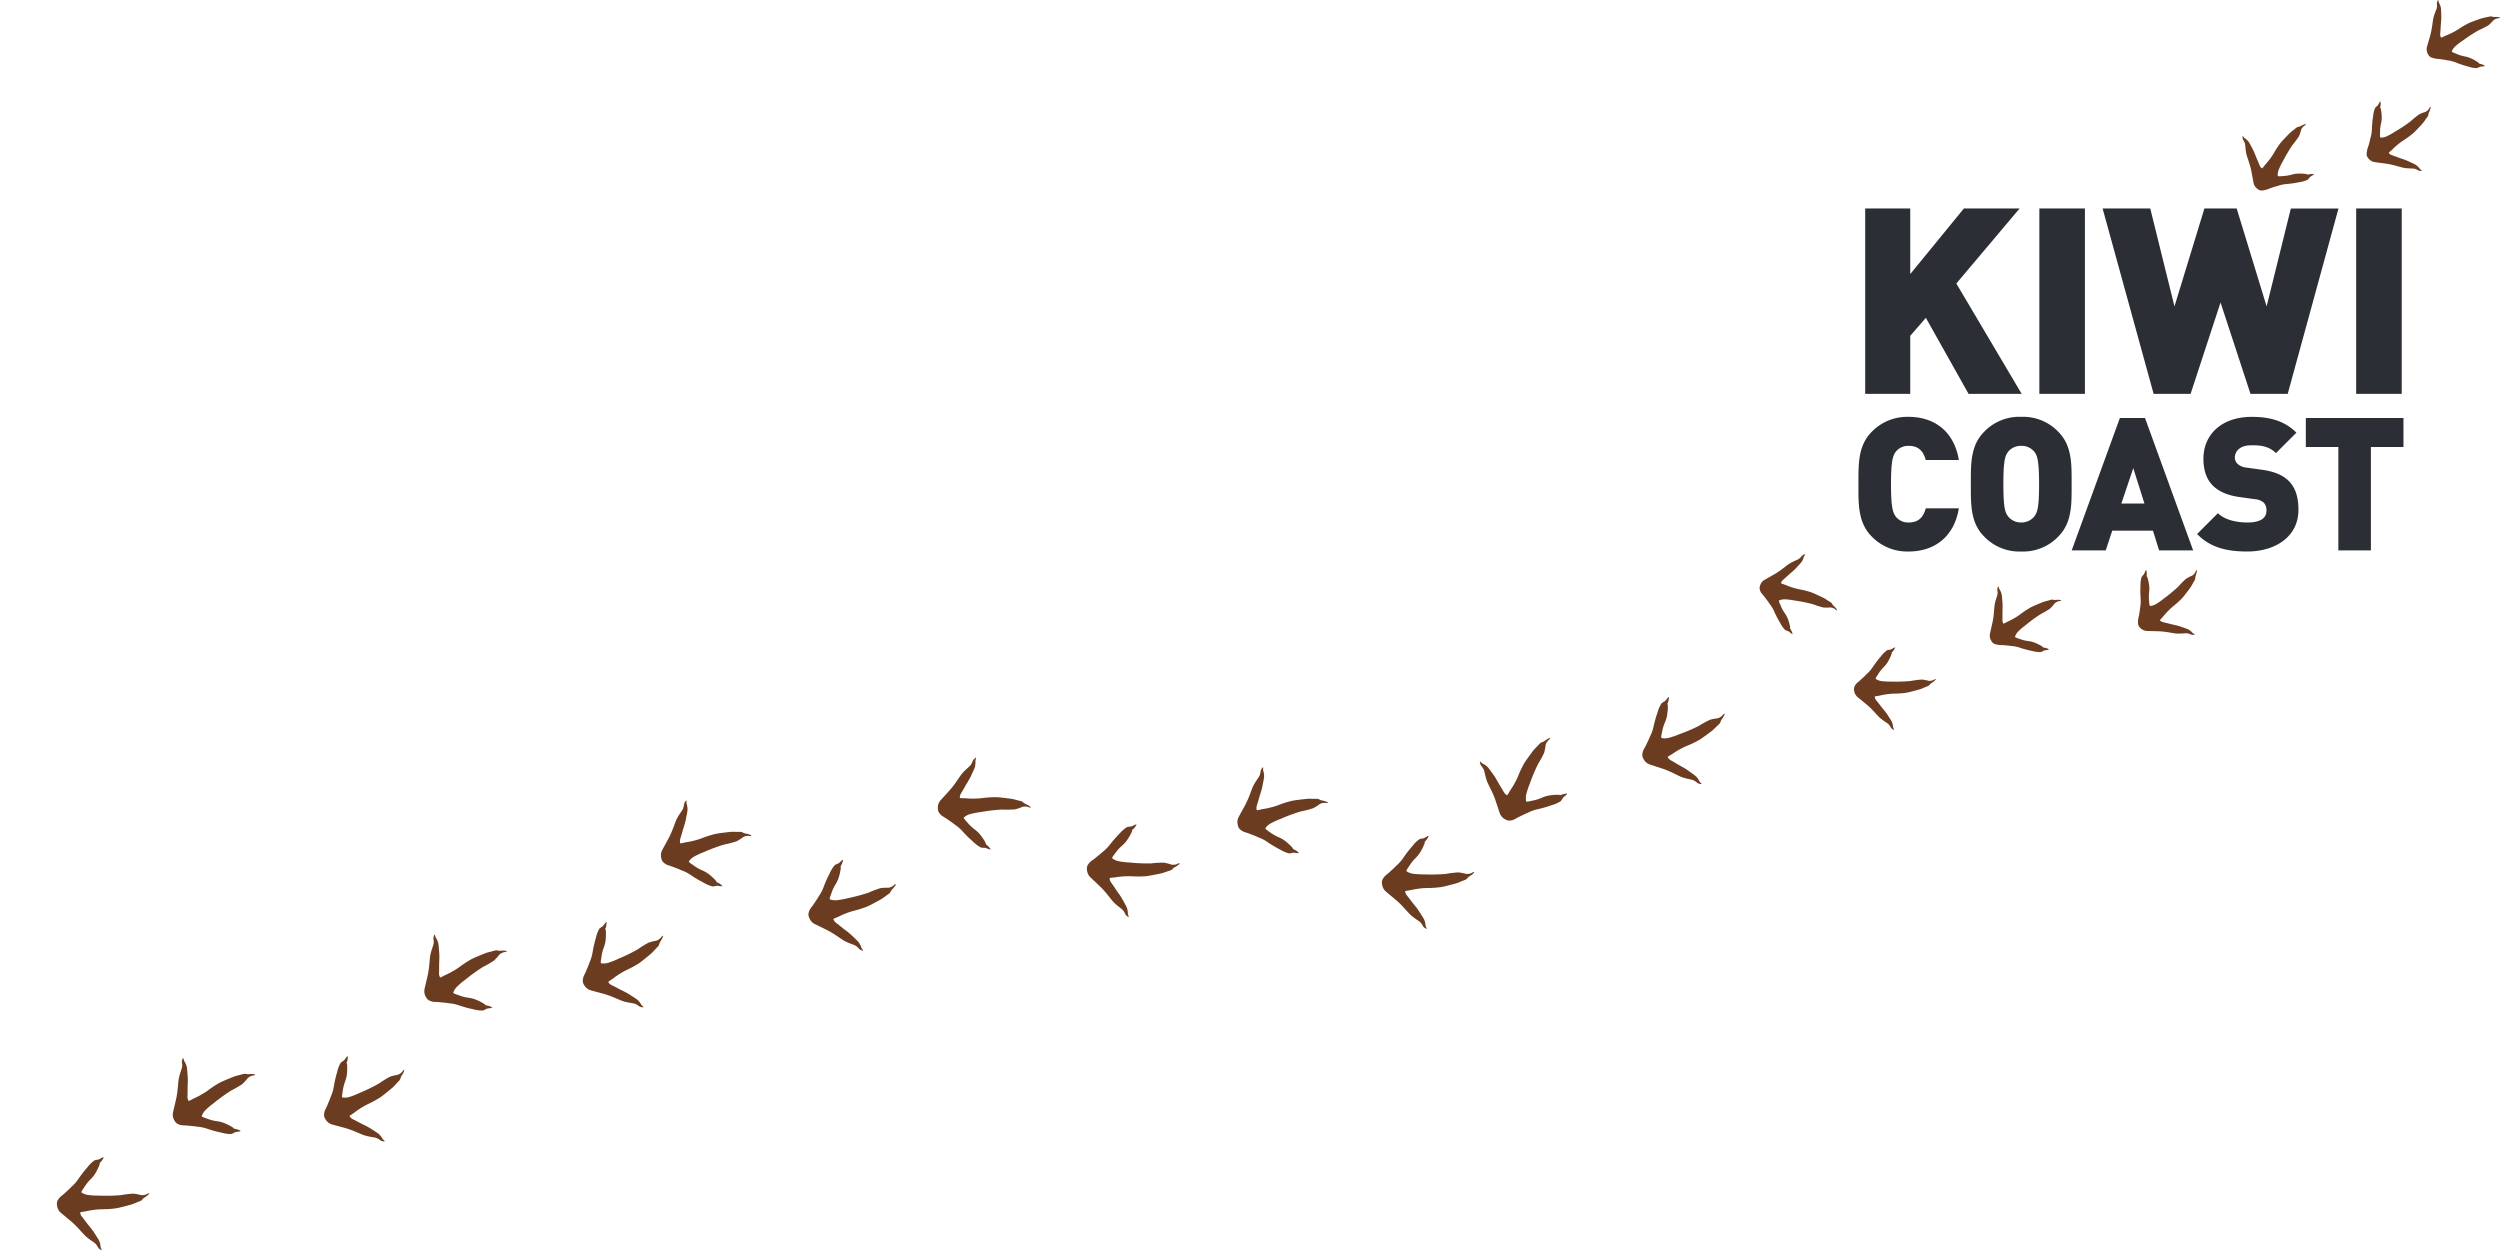 <svg xmlns="http://www.w3.org/2000/svg" xmlns:xlink="http://www.w3.org/1999/xlink" width="846.495" height="425.894" viewBox="0 0 846.495 425.894"><defs><clipPath id="a"><path d="M0-143.844H250.692V-391.012H0Z" transform="translate(0 391.012)" fill="none"/></clipPath><clipPath id="c"><rect width="587.848" height="103.879" fill="#6c3c21"/></clipPath></defs><g transform="translate(-536.851 -1869.832)"><g transform="translate(1132.654 2260.844)"><g transform="translate(35.749 -320.415)"><path d="M-20.367-36.528-34.823-62.269l-5.289,6.083v19.658H-55.364V-99.293h15.252v22.218l18.157-22.218H-3.087L-24.508-73.9-2.383-36.528Z" transform="translate(55.364 99.293)" fill="#2b2e34"/></g><path d="M149.842-279.33H165.27v62.765H149.842Z" transform="translate(-55.123 -41.085)" fill="#2b2e34"/><g transform="translate(116.135 -320.415)"><path d="M-36.477-36.528H-49.085l-10.137-30.94-10.141,30.94H-81.878L-99.155-99.293h16.134l8.2,33.143,10.138-33.143h10.931L-43.62-66.15l8.2-33.143h16.134Z" transform="translate(99.155 99.293)" fill="#2b2e34"/></g><path d="M319.543-279.33h15.426v62.765H319.543Z" transform="translate(-117.552 -41.085)" fill="#2b2e34"/><g transform="translate(0 -391.012)" clip-path="url(#a)"><g transform="translate(31.966 219.236)"><path d="M-7.874-.044s-.638.387-.97.55S-9.851.652-10.3.884A9.582,9.582,0,0,0-12.3,2.892,36.148,36.148,0,0,0-14.95,6.355a12.16,12.16,0,0,1-2.13,2.484c-.984,1.034-1.074,1.04-1.968,1.9s-1.543,1.161-1.986,1.986a2.127,2.127,0,0,0-.35,1.6,3.474,3.474,0,0,0,.947,2.137c.521.466,1.343,1.108,3.336,2.766s3.4,3.514,4.444,4.452,2.419,1.712,2.86,2.111a4.779,4.779,0,0,1,.873,1.238,2.371,2.371,0,0,0,.857.7c.561.4-.187-.724-.118-1.049a5.921,5.921,0,0,0-.407-1.622c-.224-.494-.979-1.6-1.62-2.595s-1.719-2.178-2.161-2.771-1.268-1.626-1.534-1.936a2.322,2.322,0,0,1-.493-1.2c.046-.182,1.08-.223,1.967-.449a25.278,25.278,0,0,1,4.4-.594,32.471,32.471,0,0,0,4.48-.331c1.129-.214,3.276-.817,4.22-1.075s1.734-.7,2.7-1.053.757-.7,1.56-1.188,1.453-1.161,1.327-1.24-.126-.082-.631.185a2.962,2.962,0,0,1-1.795.346,14.493,14.493,0,0,0-2.343-.421,34.287,34.287,0,0,0-3.788.5,52.474,52.474,0,0,1-6.5.185,22.209,22.209,0,0,1-2.905-.119,4.7,4.7,0,0,1-2.307-.757c-.207-.15.247-.819.7-1.491a13.914,13.914,0,0,1,1.86-2.43A9.259,9.259,0,0,0-9.541,4a14.468,14.468,0,0,0,.863-1.939c.066-.472-.039-.451.33-.752A5.283,5.283,0,0,0-7.483-.044c.091-.171-.391,0-.391,0" transform="translate(21.405 0.12)" fill="#6c3c21"/></g><g transform="translate(0 187.642)"><path d="M-6.271-15.657s-.553-.477-.848-.69-.95-.309-1.341-.61a9.242,9.242,0,0,1-1.6-2.274,34.578,34.578,0,0,1-1.98-3.785,11.766,11.766,0,0,0-1.643-2.757c-.775-1.159-.862-1.181-1.579-2.162s-1.3-1.377-1.59-2.246a2.1,2.1,0,0,1-.07-1.606A3.389,3.389,0,0,1-15.646-33.7c.582-.364,1.484-.845,3.682-2.113s3.873-2.826,5.034-3.554,2.624-1.25,3.117-1.566a4.6,4.6,0,0,0,1.051-1.049,2.275,2.275,0,0,1,.942-.529c.612-.293-.3.668-.286.991a5.634,5.634,0,0,1-.666,1.5c-.3.437-1.212,1.388-1.994,2.236s-2.026,1.813-2.553,2.313-1.5,1.364-1.8,1.616A2.288,2.288,0,0,0-9.8-32.779c.013.182,1.01.4,1.826.764a24.6,24.6,0,0,0,4.147,1.309A31.791,31.791,0,0,1,.446-29.64c1.053.4,3.028,1.338,3.893,1.747s1.559.968,2.434,1.467.613.8,1.307,1.408,1.211,1.364,1.074,1.42-.135.053-.58-.286a2.949,2.949,0,0,0-1.674-.64,13.975,13.975,0,0,1-2.333.022A32.606,32.606,0,0,1,1-25.617a52.738,52.738,0,0,0-6.248-1.26,20.678,20.678,0,0,0-2.821-.371,4.7,4.7,0,0,0-2.359.342c-.225.11.1.836.434,1.562a13.276,13.276,0,0,0,1.389,2.657,9.136,9.136,0,0,1,1.4,2.844,13.49,13.49,0,0,1,.508,2.02c-.012.468-.11.427.195.779a5.242,5.242,0,0,1,.608,1.452c.058.185-.376-.066-.376-.066" transform="translate(17.046 42.562)" fill="#6c3c21"/></g><g transform="translate(77.916 198.52)"><path d="M-11.456-12.528s-.725.088-1.08.161-.869.493-1.354.583a9.51,9.51,0,0,1-2.759-.343,35.19,35.19,0,0,1-4.136-1.083,11.683,11.683,0,0,0-3.14-.637c-1.381-.207-1.456-.159-2.666-.284a8.909,8.909,0,0,1-2.727-.331,2.122,2.122,0,0,1-1.24-1.035,3.412,3.412,0,0,1-.556-2.221c.121-.678.372-1.669.913-4.147s.513-4.766.755-6.116.838-2.783.933-3.358a4.566,4.566,0,0,0-.07-1.485,2.34,2.34,0,0,1,.243-1.054c.195-.647.293.673.54.882a5.8,5.8,0,0,1,.664,1.5c.123.516.21,1.832.31,2.98s-.016,2.718,0,3.446,0,2.021-.018,2.419a2.267,2.267,0,0,0,.341,1.221c.145.117.973-.475,1.793-.834a24.99,24.99,0,0,0,3.757-2.19A31.63,31.63,0,0,1-17.294-26.9c1-.511,3.027-1.342,3.912-1.711s1.766-.5,2.725-.812,1,.084,1.917-.019,1.827.019,1.776.159-.054.137-.6.234a2.961,2.961,0,0,0-1.6.814A13.59,13.59,0,0,1-10.717-26.5a32.715,32.715,0,0,1-3.228,1.9,51.763,51.763,0,0,0-5.13,3.773,20.64,20.64,0,0,0-2.175,1.84,4.608,4.608,0,0,0-1.329,1.975c-.075.245.685.485,1.44.731a13.142,13.142,0,0,0,2.907.756,9.153,9.153,0,0,1,3.049.876,13.585,13.585,0,0,1,1.835.979c.336.326.245.367.711.385a5.019,5.019,0,0,1,1.484.52c.176.082-.3.238-.3.238" transform="translate(31.141 34.054)" fill="#6c3c21"/></g><g transform="translate(128.089 193.009)"><path d="M-1.476-.167S-1.738.512-1.9.841s-.69.716-.893,1.168a9.2,9.2,0,0,0-.344,2.759A34.95,34.95,0,0,0-3.1,9.042a11.793,11.793,0,0,1-.153,3.2c-.139,1.388-.2,1.448-.377,2.65a8.783,8.783,0,0,0-.346,2.729,2.1,2.1,0,0,0,.694,1.451,3.4,3.4,0,0,0,2.022,1.083c.688.049,1.706.049,4.246.13s4.742.674,6.116.77,2.9-.133,3.482-.09a4.687,4.687,0,0,1,1.418.437,2.371,2.371,0,0,0,1.086.023c.674-.027-.584-.453-.724-.74a5.727,5.727,0,0,0-1.292-1.011c-.468-.246-1.723-.654-2.81-1.03S7.622,18,6.922,17.8s-1.958-.495-2.351-.574a2.282,2.282,0,0,1-1.1-.627c-.075-.172.7-.829,1.25-1.534a24.744,24.744,0,0,1,3.046-3.107,31.274,31.274,0,0,0,3.262-2.952c.744-.845,2.047-2.6,2.616-3.37s.922-1.589,1.456-2.444.166-.994.491-1.857.429-1.772.281-1.757-.148.015-.376.525a2.919,2.919,0,0,1-1.18,1.35,14.134,14.134,0,0,0-2.067,1.08A33.461,33.461,0,0,0,9.619,5.2,51.869,51.869,0,0,1,4.706,9.251a21.234,21.234,0,0,1-2.322,1.655,4.6,4.6,0,0,1-2.24.808c-.248.012-.3-.784-.348-1.577a13.281,13.281,0,0,1-.027-3,9.033,9.033,0,0,0-.1-3.172,13.769,13.769,0,0,0-.5-2.021c-.233-.4-.3-.325-.194-.779A5.261,5.261,0,0,0-1.174-.4c-.034-.192-.3.238-.3.238" transform="translate(4.013 0.454)" fill="#6c3c21"/></g><g transform="translate(205.533 34.353)"><path d="M-2.544-.15S-2.878.5-3.07.805s-.764.643-1.015,1.068A9.4,9.4,0,0,0-4.716,4.58a34.619,34.619,0,0,0-.415,4.254A11.645,11.645,0,0,1-5.625,12c-.282,1.367-.352,1.422-.654,2.6a8.749,8.749,0,0,0-.63,2.674,2.081,2.081,0,0,0,.538,1.519,3.384,3.384,0,0,0,1.894,1.291c.674.118,1.69.23,4.2.58s4.65,1.168,6,1.411,2.9.175,3.474.28a4.77,4.77,0,0,1,1.366.579,2.341,2.341,0,0,0,1.075.14c.673.044-.527-.509-.638-.814a5.894,5.894,0,0,0-1.18-1.138c-.439-.3-1.64-.833-2.685-1.323S4.582,18.876,3.9,18.607s-1.9-.7-2.278-.82A2.3,2.3,0,0,1,.6,17.048c-.056-.178.783-.748,1.405-1.4a24.671,24.671,0,0,1,3.359-2.766A31.686,31.686,0,0,0,8.921,10.3c.828-.76,2.309-2.372,2.958-3.077s1.08-1.48,1.7-2.274.27-.971.687-1.793.611-1.719.463-1.723-.146,0-.43.485a2.934,2.934,0,0,1-1.315,1.217,13.929,13.929,0,0,0-2.168.857,33.133,33.133,0,0,0-2.9,2.374A51.792,51.792,0,0,1,2.606,9.871a21.553,21.553,0,0,1-2.48,1.4,4.59,4.59,0,0,1-2.314.563c-.248-.017-.217-.81-.183-1.6a13.469,13.469,0,0,1,.293-2.988,9,9,0,0,0,.233-3.165,13.9,13.9,0,0,0-.283-2.063c-.19-.427-.265-.353-.114-.8A5.113,5.113,0,0,0-2.219-.355c-.015-.192-.324.205-.324.205" transform="translate(6.914 0.408)" fill="#6c3c21"/></g><g transform="translate(163.507 42.044)"><path d="M-13.919-10.02s-.633.363-.929.576-.6.791-1.013,1.068a9.54,9.54,0,0,1-2.675.765,35.6,35.6,0,0,1-4.229.631,11.872,11.872,0,0,0-3.138.646c-1.35.356-1.4.431-2.562.788a8.849,8.849,0,0,1-2.641.766,2.093,2.093,0,0,1-1.541-.461,3.389,3.389,0,0,1-1.385-1.824c-.158-.669-.312-1.679-.791-4.175s-1.4-4.582-1.71-5.92-.324-2.889-.46-3.453a4.492,4.492,0,0,0-.645-1.337,2.307,2.307,0,0,1-.19-1.066c-.076-.673.533.5.842.6a5.717,5.717,0,0,1,1.2,1.116c.318.426.917,1.6,1.458,2.62s1.054,2.507,1.351,3.17.8,1.858.937,2.236a2.327,2.327,0,0,0,.792.987c.18.047.707-.824,1.319-1.475a24.733,24.733,0,0,0,2.594-3.489,31.294,31.294,0,0,1,2.406-3.685c.721-.867,2.257-2.425,2.924-3.111s1.426-1.155,2.186-1.816.956-.318,1.757-.775,1.687-.7,1.7-.551.008.146-.465.453a2.968,2.968,0,0,0-1.148,1.377,13.229,13.229,0,0,1-.75,2.207,32.183,32.183,0,0,1-2.219,3.012,51.677,51.677,0,0,0-3.236,5.487,21.244,21.244,0,0,0-1.276,2.547,4.62,4.62,0,0,0-.446,2.34c.029.249.82.174,1.613.1a13.619,13.619,0,0,0,2.972-.445,9.072,9.072,0,0,1,3.147-.394,13.611,13.611,0,0,1,2.073.179c.437.165.367.247.8.076a5.089,5.089,0,0,1,1.573-.1c.191,0-.186.336-.186.336" transform="translate(37.836 27.239)" fill="#6c3c21"/></g><g transform="translate(225.851 0)"><path d="M-11.275-13.075s-.727.041-1.088.1-.9.44-1.386.5a9.252,9.252,0,0,1-2.731-.505A34.757,34.757,0,0,1-20.547-14.3a11.546,11.546,0,0,0-3.1-.819c-1.367-.287-1.446-.242-2.641-.439a8.766,8.766,0,0,1-2.7-.492,2.093,2.093,0,0,1-1.178-1.1A3.4,3.4,0,0,1-30.6-19.4c.16-.669.468-1.644,1.155-4.089s.788-4.728,1.109-6.061,1-2.731,1.132-3.3a4.671,4.671,0,0,0,.013-1.484,2.343,2.343,0,0,1,.305-1.04c.228-.635.249.69.487.909a5.865,5.865,0,0,1,.571,1.538c.1.52.106,1.841.14,2.992s-.176,2.713-.2,3.438-.117,2.018-.163,2.419a2.292,2.292,0,0,0,.27,1.238c.138.124,1-.42,1.838-.733a24.7,24.7,0,0,0,3.877-1.965,31.353,31.353,0,0,1,3.8-2.228c1.027-.454,3.1-1.164,4-1.48s1.793-.4,2.771-.651.994.143,1.916.09,1.821.125,1.764.262-.058.136-.618.2a2.949,2.949,0,0,0-1.642.719,13.766,13.766,0,0,1-1.652,1.644,33.021,33.021,0,0,1-3.334,1.7A52.005,52.005,0,0,0-18.4-21.805a21.206,21.206,0,0,0-2.276,1.71,4.713,4.713,0,0,0-1.444,1.9c-.084.236.659.525,1.4.811a13.315,13.315,0,0,0,2.859.927,9.194,9.194,0,0,1,2.994,1.051A13.523,13.523,0,0,1-13.1-14.324c.317.342.219.382.683.423a5.015,5.015,0,0,1,1.45.61c.173.088-.313.216-.313.216" transform="translate(30.648 35.542)" fill="#6c3c21"/></g><g transform="translate(33.462 141.145)"><path d="M-9.9-26.533a16.684,16.684,0,0,1-12.468-5.042C-27.087-36.294-26.9-42.591-26.9-49.333s-.19-13.031,4.534-17.755A16.687,16.687,0,0,1-9.9-72.125c8.5,0,15.361,4.723,17,14.611H-4.1C-4.8-60.034-6.18-62.3-9.834-62.3a5.347,5.347,0,0,0-4.343,1.888c-1.01,1.326-1.7,2.9-1.7,11.08s.692,9.763,1.7,11.085a5.34,5.34,0,0,0,4.343,1.89c3.654,0,5.037-2.268,5.73-4.788H7.1c-1.638,9.888-8.5,14.613-17,14.613" transform="translate(26.898 72.125)" fill="#2b2e34"/></g><g transform="translate(71.516 141.144)"><path d="M-17.223-23.6a16.439,16.439,0,0,1-12.531,5.042A16.447,16.447,0,0,1-42.285-23.6c-4.721-4.719-4.532-11.016-4.532-17.758s-.189-13.031,4.532-17.755a16.451,16.451,0,0,1,12.531-5.037,16.443,16.443,0,0,1,12.531,5.037c4.728,4.724,4.533,11.018,4.533,17.755S-12.5-28.318-17.223-23.6m-8.122-28.772a5.513,5.513,0,0,0-4.408-1.955,5.5,5.5,0,0,0-4.406,1.955C-35.172-51.05-35.8-49.538-35.8-41.357s.626,9.638,1.638,10.96a5.543,5.543,0,0,0,4.406,2.014A5.553,5.553,0,0,0-25.346-30.4c1.007-1.322,1.638-2.774,1.638-10.96s-.631-9.694-1.638-11.014" transform="translate(46.819 64.149)" fill="#2b2e34"/></g></g><g transform="translate(105.675 -249.489)"><path d="M-17.22-26.092-19.3-32.768H-33.085l-2.205,6.676H-46.81L-30.5-70.925h8.5L-5.695-26.092Zm-8.748-27.833L-30-41.963h7.809Z" transform="translate(46.81 70.925)" fill="#2b2e34"/></g><g transform="translate(0 -391.012)" clip-path="url(#a)"><g transform="translate(148.128 141.145)"><path d="M-9.894-26.533c-6.863,0-12.469-1.266-17-5.922l7.053-7.054c2.33,2.333,6.421,3.151,10.01,3.151,4.348,0,6.427-1.448,6.427-4.03a3.77,3.77,0,0,0-.884-2.649,5.039,5.039,0,0,0-2.96-1.194l-5.415-.756c-3.969-.566-6.99-1.886-9.006-3.967-2.079-2.138-3.082-5.161-3.082-9,0-8.183,6.166-14.168,16.367-14.168,6.423,0,11.274,1.511,15.113,5.354L-.194-59.849C-3.03-62.68-6.744-62.49-8.7-62.49c-3.841,0-5.414,2.2-5.414,4.154a2.968,2.968,0,0,0,.88,2.079,5.052,5.052,0,0,0,3.087,1.321l5.415.757c4.029.568,6.925,1.828,8.814,3.715,2.393,2.329,3.34,5.667,3.34,9.824,0,9.129-7.873,14.107-17.319,14.107" transform="translate(26.896 72.125)" fill="#2b2e34"/></g></g><g transform="translate(184.943 -249.489)"><path d="M-12.824-5.715V29.3h-11.02V-5.715H-34.86v-9.821H-1.8v9.821Z" transform="translate(34.86 15.536)" fill="#2b2e34"/></g></g><g transform="matrix(0.974, -0.225, 0.225, 0.974, 536.851, 2194.51)"><g transform="translate(0 0)" clip-path="url(#c)"><path d="M18.644,82.424s-.8.254-1.209.344-1.142-.1-1.692.034a10.712,10.712,0,0,0-2.727,1.673,39.878,39.878,0,0,0-3.812,3.1,13.709,13.709,0,0,1-2.989,2.162c-1.349.873-1.451.86-2.656,1.563s-2,.867-2.7,1.652a2.41,2.41,0,0,0-.808,1.666A3.9,3.9,0,0,0,.53,97.211c.448.65,1.178,1.57,2.929,3.911s2.8,4.745,3.7,6.049,2.2,2.511,2.58,3.067a5.43,5.43,0,0,1,.631,1.586,2.708,2.708,0,0,0,.756.991c.511.587-.012-.844.147-1.181a6.62,6.62,0,0,0-.02-1.886c-.112-.6-.651-2.016-1.091-3.268s-1.313-2.84-1.641-3.608-.962-2.117-1.171-2.527a2.628,2.628,0,0,1-.227-1.44c.1-.19,1.246.036,2.276.023a28.232,28.232,0,0,1,4.978.506,36.445,36.445,0,0,0,5,.815c1.293.061,3.809-.033,4.91-.069s2.087-.315,3.237-.446,1.013-.567,2.022-.889,1.9-.892,1.782-1.012-.117-.121-.741.038a3.371,3.371,0,0,1-2.058-.092A15.88,15.88,0,0,0,26.067,96.7a37.182,37.182,0,0,0-4.284-.45,59.315,59.315,0,0,1-7.17-1.509,24.2,24.2,0,0,1-3.152-.9A5.281,5.281,0,0,1,9.13,92.411c-.191-.218.485-.833,1.163-1.45a15.462,15.462,0,0,1,2.68-2.174,10.48,10.48,0,0,0,2.779-2.368,16.476,16.476,0,0,0,1.457-1.9c.195-.5.077-.5.558-.739a5.827,5.827,0,0,0,1.306-1.255c.143-.166-.43-.1-.43-.1" transform="translate(0 -9.075)" fill="#6c3c21"/><path d="M71.432,81s-.836-.1-1.253-.109-1.1.319-1.671.289a10.824,10.824,0,0,1-2.992-1.127,39.3,39.3,0,0,1-4.336-2.32,13.469,13.469,0,0,0-3.341-1.556c-1.492-.6-1.588-.566-2.905-1.03s-2.124-.471-2.962-1.107a2.416,2.416,0,0,1-1.107-1.489,3.888,3.888,0,0,1-.027-2.632c.316-.726.861-1.766,2.135-4.394s1.852-5.2,2.485-6.639,1.686-2.888,1.947-3.5a5.329,5.329,0,0,0,.32-1.682,2.682,2.682,0,0,1,.553-1.112c.394-.673.15.83.368,1.128a6.632,6.632,0,0,1,.341,1.855c0,.61-.257,2.1-.453,3.418s-.75,3.036-.929,3.852-.537,2.264-.668,2.7A2.639,2.639,0,0,0,56.988,67c.132.167,1.218-.274,2.232-.457a28.32,28.32,0,0,0,4.789-1.44,36.29,36.29,0,0,1,4.752-1.752c1.258-.306,3.749-.69,4.837-.864s2.108-.085,3.262-.175,1.1.364,2.154.492,2.039.514,1.944.654-.1.141-.74.1a3.406,3.406,0,0,0-2,.482,15.982,15.982,0,0,1-2.207,1.526,37.766,37.766,0,0,1-4.119,1.256,59.639,59.639,0,0,0-6.754,2.843,24,24,0,0,0-2.925,1.475A5.306,5.306,0,0,0,60.193,73c-.15.25.636.724,1.416,1.2a15.378,15.378,0,0,0,3.049,1.631,10.444,10.444,0,0,1,3.173,1.795,15.5,15.5,0,0,1,1.792,1.59c.289.451.171.476.69.619a5.916,5.916,0,0,1,1.52.982c.174.136-.4.182-.4.182" transform="translate(-5.574 -5.772)" fill="#6c3c21"/><path d="M118.669,66.022s-.62.567-.95.823-1.081.384-1.526.742a10.62,10.62,0,0,0-1.768,2.658,39.768,39.768,0,0,0-2.167,4.416,13.555,13.555,0,0,1-1.8,3.215c-.861,1.359-.958,1.386-1.758,2.532s-1.448,1.625-1.757,2.628a2.409,2.409,0,0,0-.031,1.853,3.89,3.89,0,0,0,1.523,2.156c.68.4,1.728.929,4.3,2.321s4.535,3.135,5.9,3.939,3.054,1.357,3.627,1.7a5.493,5.493,0,0,1,1.238,1.183,2.714,2.714,0,0,0,1.1.58c.711.32-.365-.763-.36-1.133a6.75,6.75,0,0,0-.813-1.7c-.352-.495-1.434-1.561-2.36-2.509s-2.383-2.025-3.005-2.587-1.758-1.52-2.122-1.8a2.612,2.612,0,0,1-.808-1.216c.006-.212,1.149-.489,2.073-.933a28.384,28.384,0,0,1,4.732-1.626,36.172,36.172,0,0,0,4.877-1.358c1.2-.485,3.444-1.625,4.429-2.125s1.761-1.156,2.755-1.76.681-.938,1.459-1.657,1.353-1.6,1.2-1.663-.16-.062-.66.347a3.372,3.372,0,0,1-1.909.78,15.911,15.911,0,0,0-2.683.05,36.735,36.735,0,0,0-4.077,1.387,59.742,59.742,0,0,1-7.14,1.638,24.115,24.115,0,0,1-3.237.509,5.3,5.3,0,0,1-2.722-.326c-.264-.117.1-.96.454-1.8a15.26,15.26,0,0,1,1.519-3.1,10.413,10.413,0,0,0,1.526-3.31,16.093,16.093,0,0,0,.528-2.336c-.033-.541-.142-.49.2-.9a5.942,5.942,0,0,0,.655-1.693c.063-.21-.431.089-.431.089" transform="translate(-11.754 -7.252)" fill="#6c3c21"/><path d="M318.76,35.588s-.718.438-1.093.625-1.135.17-1.637.433a10.777,10.777,0,0,0-2.246,2.273,40.492,40.492,0,0,0-2.967,3.921,13.642,13.642,0,0,1-2.388,2.811c-1.1,1.167-1.2,1.178-2.208,2.154s-1.732,1.315-2.23,2.244a2.415,2.415,0,0,0-.385,1.812,3.925,3.925,0,0,0,1.078,2.4c.591.526,1.524,1.244,3.778,3.1s3.852,3.943,5.034,5,2.736,1.917,3.236,2.365a5.37,5.37,0,0,1,.991,1.39,2.686,2.686,0,0,0,.971.782c.636.449-.215-.817-.139-1.18a6.64,6.64,0,0,0-.47-1.827c-.254-.554-1.112-1.8-1.837-2.915s-1.952-2.445-2.453-3.112-1.438-1.83-1.741-2.178a2.6,2.6,0,0,1-.562-1.345c.049-.206,1.22-.26,2.216-.519a28.113,28.113,0,0,1,4.954-.692,36.716,36.716,0,0,0,5.049-.4c1.27-.252,3.692-.938,4.753-1.24s1.952-.8,3.038-1.2.847-.79,1.75-1.349,1.638-1.317,1.492-1.406-.145-.088-.714.214a3.374,3.374,0,0,1-2.023.4,15.792,15.792,0,0,0-2.64-.465,37.666,37.666,0,0,0-4.266.581,59.169,59.169,0,0,1-7.325.241,24.129,24.129,0,0,1-3.273-.117,5.366,5.366,0,0,1-2.611-.839c-.234-.166.277-.926.788-1.684a15.18,15.18,0,0,1,2.083-2.755,10.351,10.351,0,0,0,2.134-2.96,15.741,15.741,0,0,0,.965-2.193c.069-.535-.047-.5.368-.853a5.863,5.863,0,0,0,.966-1.525c.1-.2-.44,0-.44,0" transform="translate(-33.431 -3.909)" fill="#6c3c21"/><path d="M271.474,31.01s-.777-.315-1.178-.44-1.145.016-1.688-.167a10.617,10.617,0,0,1-2.582-1.877,39.62,39.62,0,0,1-3.563-3.388,13.653,13.653,0,0,0-2.81-2.388c-1.278-.976-1.378-.967-2.526-1.766s-1.924-1.02-2.562-1.854a2.409,2.409,0,0,1-.675-1.725,3.912,3.912,0,0,1,.678-2.55c.5-.615,1.3-1.47,3.226-3.669s3.164-4.514,4.161-5.742,2.389-2.333,2.808-2.851a5.4,5.4,0,0,0,.751-1.539,2.731,2.731,0,0,1,.832-.928c.554-.546-.078.841.054,1.187a6.694,6.694,0,0,1-.169,1.881c-.156.586-.8,1.959-1.343,3.17s-1.528,2.728-1.916,3.473-1.121,2.032-1.364,2.424a2.592,2.592,0,0,0-.336,1.419c.082.2,1.246.061,2.268.156a28.436,28.436,0,0,0,5-.118,36.6,36.6,0,0,1,5.044-.423c1.295.039,3.8.329,4.889.455s2.057.472,3.2.695.965.642,1.945,1.044,1.826,1.034,1.7,1.146-.129.112-.74-.1a3.389,3.389,0,0,0-2.062-.068,15.871,15.871,0,0,1-2.531.887,37.136,37.136,0,0,1-4.3.114,59.246,59.246,0,0,0-7.266.947,23.837,23.837,0,0,0-3.213.646,5.253,5.253,0,0,0-2.436,1.251c-.209.2.422.867,1.05,1.532a15.145,15.145,0,0,0,2.5,2.382A10.478,10.478,0,0,1,268.9,26.8a16.119,16.119,0,0,1,1.3,2.008c.157.518.036.508.5.778a5.969,5.969,0,0,1,1.2,1.358c.133.175-.434.066-.434.066" transform="translate(-27.957 0)" fill="#6c3c21"/><path d="M430.1,47.468s-.815.206-1.227.272-1.135-.178-1.694-.075a10.884,10.884,0,0,0-2.823,1.5,41.188,41.188,0,0,0-4,2.859A13.7,13.7,0,0,1,417.238,54c-1.4.786-1.5.764-2.748,1.4s-2.046.741-2.8,1.48a2.416,2.416,0,0,0-.909,1.614A3.948,3.948,0,0,0,411.1,61.1c.409.681,1.085,1.64,2.684,4.083s2.505,4.913,3.318,6.269,2.041,2.646,2.386,3.223a5.375,5.375,0,0,1,.53,1.621,2.678,2.678,0,0,0,.691,1.036c.474.619.04-.84.219-1.167a6.376,6.376,0,0,0,.1-1.882c-.077-.608-.523-2.055-.885-3.332s-1.134-2.916-1.413-3.7-.829-2.176-1.014-2.6a2.582,2.582,0,0,1-.135-1.449c.108-.184,1.242.111,2.269.164a27.974,27.974,0,0,1,4.934.813,36.609,36.609,0,0,0,4.936,1.125c1.291.139,3.805.2,4.909.232s2.1-.181,3.26-.239,1.043-.5,2.07-.766,1.955-.772,1.842-.9-.112-.127-.743-.007A3.4,3.4,0,0,1,439,63.413a15.72,15.72,0,0,0-2.385-1.231,37.054,37.054,0,0,0-4.244-.716,59.138,59.138,0,0,1-7.064-1.954,23.662,23.662,0,0,1-3.089-1.086,5.3,5.3,0,0,1-2.24-1.576c-.175-.231.537-.8,1.249-1.376a15.477,15.477,0,0,1,2.81-2.007,10.454,10.454,0,0,0,2.921-2.192,15.454,15.454,0,0,0,1.572-1.8c.226-.49.1-.5.605-.7a5.916,5.916,0,0,0,1.378-1.169c.158-.159-.421-.13-.421-.13" transform="translate(-45.226 -5.227)" fill="#6c3c21"/><path d="M374.54,40.258s-.683-.493-1.041-.707-1.116-.259-1.6-.565a10.589,10.589,0,0,1-2.061-2.438,39.25,39.25,0,0,1-2.655-4.136,13.468,13.468,0,0,0-2.161-2.988c-1.008-1.254-1.109-1.269-2.033-2.316s-1.628-1.45-2.047-2.411a2.437,2.437,0,0,1-.247-1.838,3.919,3.919,0,0,1,1.267-2.314c.633-.479,1.613-1.12,4.008-2.8s4.143-3.632,5.405-4.586,2.881-1.7,3.41-2.1a5.475,5.475,0,0,0,1.1-1.314,2.726,2.726,0,0,1,1.029-.7c.667-.4-.277.8-.231,1.166a6.53,6.53,0,0,1-.61,1.785c-.292.534-1.247,1.714-2.06,2.762s-2.134,2.286-2.687,2.915-1.573,1.707-1.9,2.031a2.583,2.583,0,0,0-.662,1.3c.033.213,1.2.356,2.164.691a28.258,28.258,0,0,0,4.887,1.075,36.727,36.727,0,0,1,5,.792c1.246.345,3.607,1.222,4.639,1.6s1.884.95,2.938,1.434.784.853,1.639,1.479,1.53,1.438,1.38,1.518-.15.077-.7-.272a3.382,3.382,0,0,0-1.987-.556,16.143,16.143,0,0,1-2.668.259,37.639,37.639,0,0,1-4.209-.913,59.444,59.444,0,0,0-7.281-.812,24.393,24.393,0,0,0-3.275-.137,5.3,5.3,0,0,0-2.666.635c-.248.143.206.943.658,1.738a14.991,14.991,0,0,0,1.863,2.909,10.452,10.452,0,0,1,1.9,3.116,16.5,16.5,0,0,1,.789,2.261c.028.54-.087.5.3.874a5.821,5.821,0,0,1,.844,1.6c.087.2-.436-.038-.436-.038" transform="translate(-39.713 -0.987)" fill="#6c3c21"/><path d="M175.3,56.764s-.836-.1-1.255-.107-1.1.318-1.67.289a10.881,10.881,0,0,1-2.991-1.129,39.139,39.139,0,0,1-4.335-2.319,13.545,13.545,0,0,0-3.341-1.556c-1.493-.6-1.589-.567-2.908-1.03s-2.122-.472-2.96-1.105a2.422,2.422,0,0,1-1.109-1.49,3.906,3.906,0,0,1-.027-2.633c.317-.725.862-1.765,2.137-4.393s1.851-5.2,2.485-6.638,1.684-2.889,1.946-3.5a5.3,5.3,0,0,0,.32-1.68,2.7,2.7,0,0,1,.553-1.115c.394-.672.151.833.368,1.13a6.606,6.606,0,0,1,.341,1.855c0,.61-.257,2.1-.452,3.418s-.749,3.036-.928,3.852-.539,2.264-.669,2.7a2.625,2.625,0,0,0,.051,1.459c.132.166,1.218-.275,2.233-.457a28.339,28.339,0,0,0,4.788-1.44,36.391,36.391,0,0,1,4.752-1.754c1.257-.305,3.747-.69,4.836-.863s2.106-.085,3.262-.175,1.1.363,2.153.494,2.039.513,1.943.654-.093.14-.74.1a3.391,3.391,0,0,0-2,.481,15.742,15.742,0,0,1-2.2,1.527,37.655,37.655,0,0,1-4.12,1.255A59.327,59.327,0,0,0,169,45.436a23.661,23.661,0,0,0-2.923,1.475,5.306,5.306,0,0,0-2.02,1.855c-.15.25.638.723,1.417,1.2a15.333,15.333,0,0,0,3.049,1.63A10.45,10.45,0,0,1,171.7,53.39a15.106,15.106,0,0,1,1.79,1.59c.292.453.174.475.693.619a5.839,5.839,0,0,1,1.517.982c.176.137-.4.182-.4.182" transform="translate(-17.013 -3.103)" fill="#6c3c21"/><path d="M226.116,38.448s-.62.566-.952.823-1.081.383-1.524.742a10.642,10.642,0,0,0-1.769,2.658,39.549,39.549,0,0,0-2.164,4.416A13.634,13.634,0,0,1,217.9,50.3c-.859,1.361-.957,1.386-1.756,2.533s-1.45,1.625-1.758,2.629a2.435,2.435,0,0,0-.033,1.853,3.9,3.9,0,0,0,1.523,2.154c.682.4,1.729.928,4.3,2.321s4.533,3.135,5.9,3.94,3.052,1.358,3.625,1.7a5.364,5.364,0,0,1,1.238,1.183,2.75,2.75,0,0,0,1.105.583c.707.318-.367-.766-.361-1.135a6.7,6.7,0,0,0-.812-1.7c-.355-.495-1.435-1.558-2.362-2.508s-2.381-2.026-3-2.59-1.758-1.516-2.122-1.8a2.588,2.588,0,0,1-.808-1.215c.008-.212,1.147-.489,2.072-.934a28.5,28.5,0,0,1,4.732-1.625,36.485,36.485,0,0,0,4.877-1.358c1.2-.486,3.446-1.626,4.428-2.125s1.763-1.157,2.755-1.76.681-.937,1.461-1.658,1.351-1.6,1.194-1.663-.158-.061-.659.347a3.4,3.4,0,0,1-1.909.782,15.9,15.9,0,0,0-2.683.048,36.957,36.957,0,0,0-4.076,1.389,60.036,60.036,0,0,1-7.142,1.636,24.362,24.362,0,0,1-3.236.51,5.274,5.274,0,0,1-2.72-.327c-.264-.116.093-.96.452-1.8a15.27,15.27,0,0,1,1.517-3.1,10.471,10.471,0,0,0,1.53-3.312,16.31,16.31,0,0,0,.524-2.337c-.033-.541-.142-.489.2-.9a5.884,5.884,0,0,0,.657-1.691c.061-.21-.431.088-.431.088" transform="translate(-23.587 -4.216)" fill="#6c3c21"/><path d="M537.558,76.81s-.8.255-1.208.346-1.143-.1-1.692.034a10.66,10.66,0,0,0-2.727,1.672,39.547,39.547,0,0,0-3.813,3.1,13.743,13.743,0,0,1-2.99,2.162c-1.348.872-1.451.859-2.655,1.562s-2,.867-2.7,1.652A2.411,2.411,0,0,0,518.968,89a3.9,3.9,0,0,0,.478,2.593c.447.651,1.179,1.57,2.93,3.911s2.8,4.745,3.7,6.049,2.2,2.511,2.577,3.067a5.358,5.358,0,0,1,.633,1.585,2.692,2.692,0,0,0,.755.991c.511.587-.012-.844.148-1.18a6.563,6.563,0,0,0-.021-1.887c-.113-.6-.65-2.016-1.091-3.267s-1.313-2.84-1.641-3.608-.961-2.117-1.171-2.526a2.6,2.6,0,0,1-.224-1.44c.1-.19,1.244.036,2.273.023a28.31,28.31,0,0,1,4.98.505,36.293,36.293,0,0,0,4.995.816c1.295.061,3.81-.033,4.914-.069s2.086-.316,3.235-.446,1.013-.567,2.023-.89,1.9-.892,1.782-1.011-.118-.121-.742.037a3.372,3.372,0,0,1-2.058-.092,15.871,15.871,0,0,0-2.455-1.079,37.435,37.435,0,0,0-4.283-.451,59.633,59.633,0,0,1-7.171-1.508,24.247,24.247,0,0,1-3.151-.9,5.279,5.279,0,0,1-2.333-1.438c-.19-.217.485-.833,1.163-1.451a15.565,15.565,0,0,1,2.682-2.173,10.523,10.523,0,0,0,2.779-2.367,16.577,16.577,0,0,0,1.455-1.9c.194-.5.077-.5.558-.739a5.789,5.789,0,0,0,1.306-1.255c.142-.166-.431-.1-.431-.1" transform="translate(-57.144 -8.457)" fill="#6c3c21"/><path d="M488.092,68.129s-.779-.315-1.178-.439-1.147.012-1.688-.169a10.7,10.7,0,0,1-2.581-1.886,40.18,40.18,0,0,1-3.554-3.393,13.453,13.453,0,0,0-2.808-2.395c-1.273-.978-1.378-.97-2.52-1.773s-1.922-1.022-2.561-1.861a2.406,2.406,0,0,1-.671-1.726,3.94,3.94,0,0,1,.679-2.545c.5-.614,1.305-1.471,3.235-3.663s3.172-4.51,4.17-5.735,2.4-2.33,2.819-2.854a5.317,5.317,0,0,0,.754-1.532,2.7,2.7,0,0,1,.835-.924c.558-.545-.082.838.05,1.187a6.421,6.421,0,0,1-.17,1.876c-.162.591-.81,1.961-1.349,3.172s-1.532,2.727-1.924,3.466-1.126,2.035-1.368,2.426a2.592,2.592,0,0,0-.341,1.416c.082.2,1.247.065,2.272.159a28.3,28.3,0,0,0,5-.106,36.394,36.394,0,0,1,5.047-.416c1.293.044,3.794.338,4.889.463s2.056.48,3.193.7.963.645,1.944,1.052,1.824,1.041,1.7,1.148-.126.111-.736-.1a3.44,3.44,0,0,0-2.064-.074,15.572,15.572,0,0,1-2.532.883,37.353,37.353,0,0,1-4.305.107,59.518,59.518,0,0,0-7.268.934,23.56,23.56,0,0,0-3.212.637,5.335,5.335,0,0,0-2.442,1.247c-.2.2.419.869,1.046,1.536a15.305,15.305,0,0,0,2.5,2.386,10.437,10.437,0,0,1,2.579,2.582,15.37,15.37,0,0,1,1.3,2.009c.157.514.035.506.5.781a6.012,6.012,0,0,1,1.2,1.352c.131.181-.434.069-.434.069" transform="translate(-51.814 -4.087)" fill="#6c3c21"/><path d="M591.755,70.875s-.764.352-1.128.562-.775.847-1.272,1.119a10.888,10.888,0,0,1-3.141.6,39.408,39.408,0,0,1-4.908.285,13.512,13.512,0,0,0-3.662.416c-1.589.267-1.652.346-3.018.636s-2.058.708-3.1.6A2.43,2.43,0,0,1,569.8,74.4a3.909,3.909,0,0,1-1.4-2.232c-.108-.784-.186-1.957-.471-4.862s-1.132-5.4-1.345-6.959-.069-3.344-.169-4.005a5.3,5.3,0,0,0-.6-1.6,2.679,2.679,0,0,1-.109-1.238c-.016-.779.561.629.9.772a6.6,6.6,0,0,1,1.26,1.4c.319.52.878,1.929,1.4,3.151s.941,2.981,1.215,3.771.724,2.211.843,2.655a2.669,2.669,0,0,0,.8,1.218c.2.075.9-.869,1.665-1.555a28.3,28.3,0,0,0,3.334-3.729,35.878,35.878,0,0,1,3.139-3.974c.912-.916,2.836-2.546,3.674-3.261s1.753-1.173,2.688-1.854,1.128-.263,2.1-.7,2.006-.626,2-.457-.009.171-.577.472a3.416,3.416,0,0,0-1.458,1.457,15.624,15.624,0,0,1-1.086,2.453,37.694,37.694,0,0,1-2.856,3.221,59.541,59.541,0,0,0-4.278,5.949,24.385,24.385,0,0,0-1.725,2.784,5.312,5.312,0,0,0-.753,2.636c0,.29.921.285,1.836.285a15.387,15.387,0,0,0,3.45-.2,10.393,10.393,0,0,1,3.642-.126,15.427,15.427,0,0,1,2.361.421c.481.234.394.316.91.168a5.932,5.932,0,0,1,1.809.044c.217.028-.245.364-.245.364" transform="translate(-62.294 -5.603)" fill="#6c3c21"/><path d="M639.3,46.017s-.647.535-.99.772-1.1.327-1.563.659a10.89,10.89,0,0,0-1.9,2.568,40.7,40.7,0,0,0-2.382,4.3,13.718,13.718,0,0,1-1.968,3.12c-.928,1.313-1.028,1.337-1.881,2.442s-1.53,1.547-1.891,2.539a2.413,2.413,0,0,0-.13,1.847A3.931,3.931,0,0,0,628,66.49c.661.44,1.683,1.017,4.176,2.536s4.37,3.361,5.689,4.236,2.98,1.512,3.539,1.885a5.486,5.486,0,0,1,1.176,1.237,2.672,2.672,0,0,0,1.071.638c.692.356-.326-.775-.3-1.147a6.613,6.613,0,0,0-.723-1.741c-.331-.514-1.354-1.63-2.229-2.628s-2.275-2.146-2.867-2.736-1.685-1.61-2.03-1.911a2.556,2.556,0,0,1-.744-1.25c.017-.214,1.168-.433,2.118-.827a27.981,27.981,0,0,1,4.807-1.386,36.319,36.319,0,0,0,4.939-1.1c1.227-.429,3.525-1.45,4.532-1.9s1.822-1.066,2.843-1.617.723-.9,1.539-1.58,1.437-1.537,1.278-1.6-.154-.068-.675.311a3.384,3.384,0,0,1-1.945.686,15.709,15.709,0,0,0-2.681-.088,37.28,37.28,0,0,0-4.141,1.176,59.158,59.158,0,0,1-7.218,1.269,23.4,23.4,0,0,1-3.257.347,5.327,5.327,0,0,1-2.7-.462c-.257-.132.14-.958.54-1.78a15.32,15.32,0,0,1,1.676-3.019A10.41,10.41,0,0,0,638.1,50.8a15.477,15.477,0,0,0,.647-2.3c0-.54-.12-.494.241-.9a5.881,5.881,0,0,0,.744-1.647c.074-.212-.436.064-.436.064" transform="translate(-68.988 -5.052)" fill="#6c3c21"/></g></g></g></svg>
